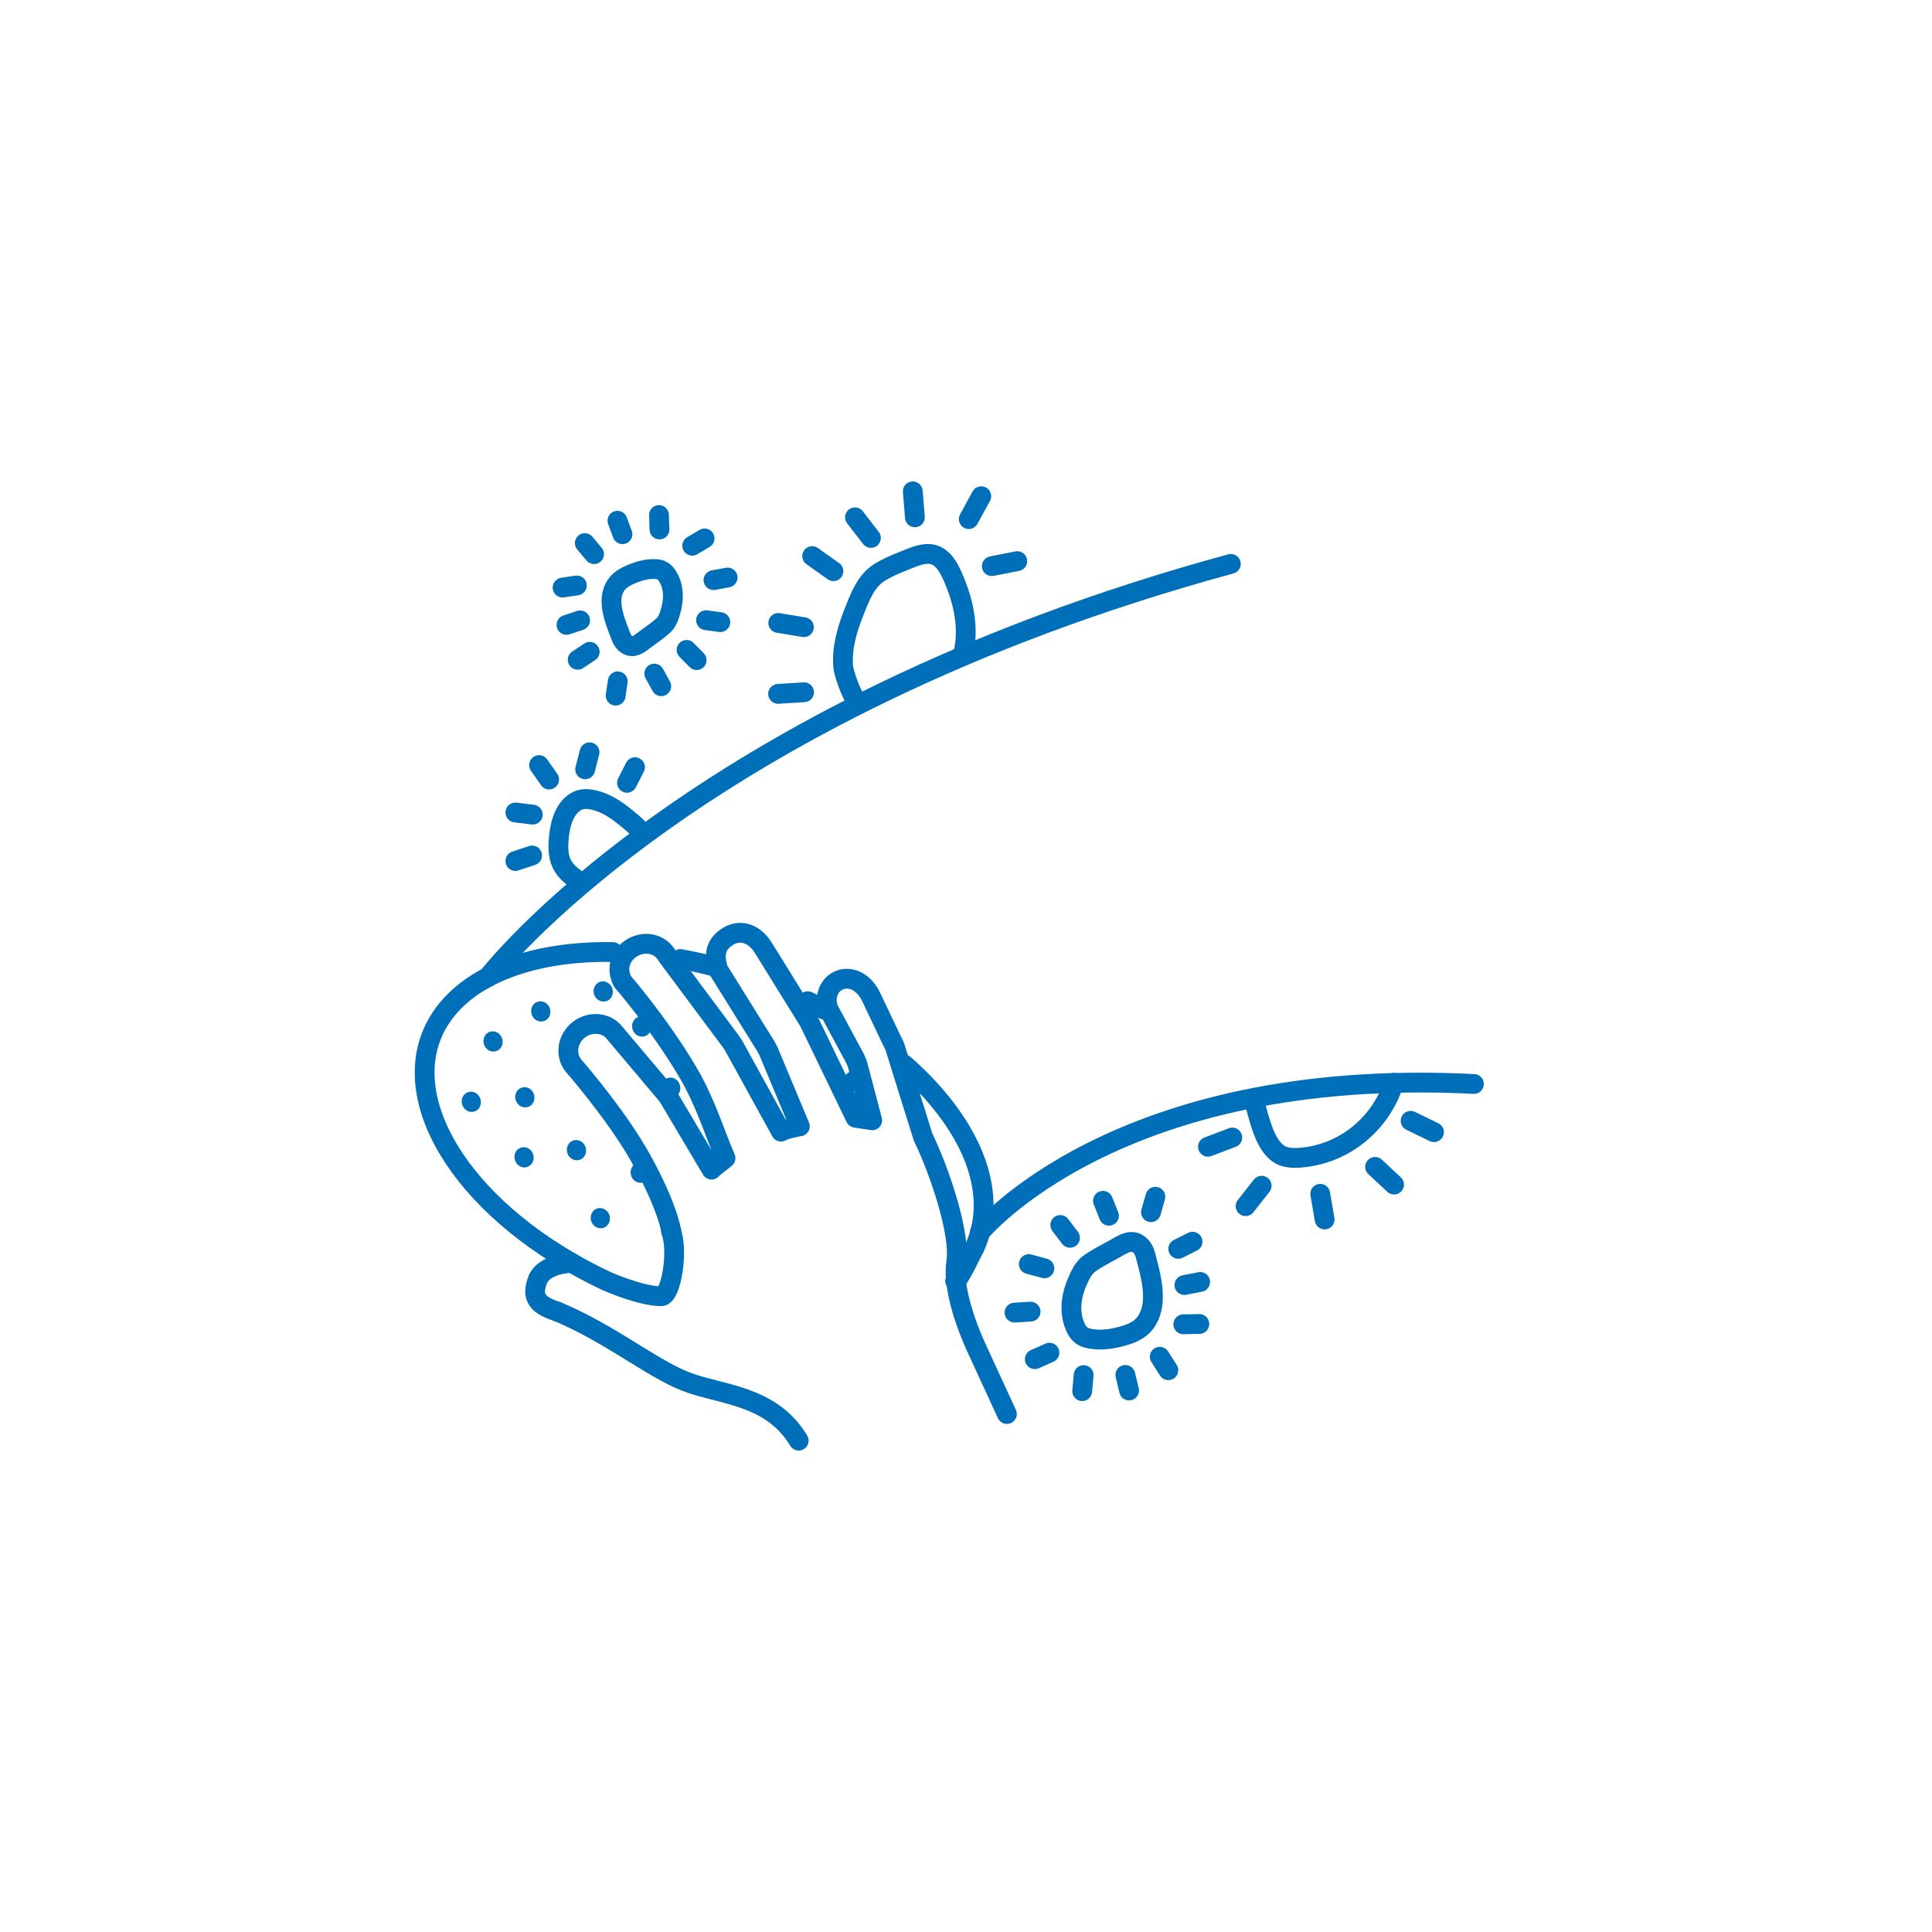 <?xml version="1.0" encoding="UTF-8"?>
<svg id="Graphics" xmlns="http://www.w3.org/2000/svg" viewBox="0 0 119.06 119.06">
  <defs>
    <style>
      .cls-1 {
        fill: none;
        stroke: #006fb9;
        stroke-linecap: round;
        stroke-linejoin: round;
        stroke-width: 1.22px;
      }

      .cls-2 {
        fill: #006fb9;
        stroke-width: 0px;
      }
    </style>
  </defs>
  <g>
    <g>
      <g>
        <path class="cls-1" d="m37.77,58.67c-5.17-.09-9.35,1.56-10.93,4.61-2.44,4.71,1.93,11.59,10.5,15.65,0,0,2.11.95,3.41.95.62,0,1.07-2.84.6-4.01"/>
        <path class="cls-1" d="m43.81,59.51c-.63-.16-1.26-.3-1.88-.41"/>
        <path class="cls-1" d="m50.8,62.22c-.33-.18-.67-.35-1.02-.52"/>
        <path class="cls-1" d="m55.72,65.6c4,3.52,5.93,7.76,4.34,11.29-.32.57-.89,1.91-1.2,2.05"/>
        <g>
          <path class="cls-2" d="m33.84,62.66c-.16.29-.52.38-.81.2s-.38-.57-.22-.86.52-.38.81-.2.38.57.22.86"/>
          <path class="cls-2" d="m40.06,63.59c-.16.29-.52.38-.81.2s-.38-.57-.22-.86.53-.38.81-.2.38.57.22.86"/>
          <path class="cls-2" d="m37.69,61.43c-.16.29-.52.38-.81.2s-.38-.57-.22-.86.53-.38.81-.2.38.57.22.86"/>
          <path class="cls-2" d="m39.97,72.6c-.16.29-.52.38-.81.2s-.38-.57-.22-.86.53-.38.81-.2.38.57.22.86"/>
          <path class="cls-2" d="m53.11,66.97c-.16.29-.53.38-.81.2s-.38-.57-.22-.86.52-.38.81-.2.38.57.22.86"/>
          <path class="cls-2" d="m37.51,75.4c-.16.29-.52.38-.81.2s-.38-.57-.22-.86c.16-.29.52-.38.81-.2s.38.57.22.86"/>
          <path class="cls-2" d="m36.04,71.21c-.16.29-.52.38-.81.2s-.38-.57-.22-.86.52-.38.81-.2.38.57.22.86"/>
          <path class="cls-2" d="m30.9,64.51c-.16.29-.53.38-.81.2s-.38-.57-.22-.86.52-.38.81-.2c.28.18.38.57.22.86"/>
          <path class="cls-2" d="m32.81,71.65c-.16.29-.53.38-.81.2s-.38-.57-.22-.86.52-.38.81-.2.38.57.22.86"/>
          <path class="cls-2" d="m32.86,67.95c-.16.29-.52.38-.81.2s-.38-.57-.22-.86c.16-.29.53-.38.81-.2s.38.57.22.86"/>
          <path class="cls-2" d="m29.56,68.23c-.16.29-.52.38-.81.2-.28-.18-.38-.57-.22-.86.16-.29.53-.38.81-.2s.38.57.22.86"/>
          <path class="cls-2" d="m41.85,67.36c-.16.29-.52.39-.81.2s-.38-.57-.22-.86.53-.38.81-.2.38.57.22.86"/>
        </g>
      </g>
      <path class="cls-1" d="m35.22,77.82c-.94.07-1.73.34-2.06.98-.49,1.21.03,1.65,1.22,2.04"/>
      <path class="cls-1" d="m62.05,87.14l-1.89-4.11s-1.55-3.24-1.23-5.26c.28-1.76-1.06-5.68-2.05-7.71l-1.7-5.44c-.05-.18-.13-.34-.22-.5l-1.25-2.63c-.34-.75-.96-1.23-1.64-1.17-.14.01-.27.05-.4.11-.69.32-.91,1.21-.55,1.88l1.53,2.84c.09.17.17.36.22.55l.88,3.34-1.03-.16-2.8-5.8c-.06-.12-.12-.23-.19-.33l-2.64-4.26c-.56-.96-1.5-1.33-2.37-.69-.65.48-.73,1.09-.46,1.96l2.92,4.69c.07.12.13.24.19.36l1.92,4.6s-.93.16-1.16.33l-2.9-5.27c-.06-.1-.12-.2-.19-.29l-3.89-5.22c-.44-.81-1.37-1-2.13-.59-.77.42-1.09,1.31-.65,2.12,0,0,2.25,2.59,4.01,5.57,1.08,1.81,1.68,3.83,2.33,5.31-.1.1-.79.6-.86.71l-2.58-4.35c-.07-.12-.15-.23-.24-.34l-3.24-3.84c-.58-.61-1.58-.59-2.23,0-.66.61-.72,1.6-.14,2.21,0,0,2.05,2.35,3.54,4.73,1.07,1.71,2.12,3.94,2.41,5.37"/>
      <path class="cls-1" d="m34.38,80.84c3.27,1.38,5.73,3.45,7.86,4.29,2.13.84,5.27.8,6.98,3.65"/>
    </g>
    <path class="cls-1" d="m30.07,60.22s12.54-16.42,45.78-25.47"/>
    <path class="cls-1" d="m60.38,75.96s8.38-10.28,30.45-9.16"/>
  </g>
  <g>
    <g>
      <path class="cls-1" d="m67.97,74l.37.92m-3,.57l.6.79m-2.54,1.62l.96.26m-1.84,2.73l.99-.06m.26,2.93l.9-.4m2.02,2.37l.09-.99m2.8.95l-.23-.96m2.65-.29l-.53-.83m2.44-2.02l-.99.02m1.04-2.61l-.97.19m.5-2.67l-.88.44m-1.41-3.21l-.27.95"/>
      <path class="cls-1" d="m66.98,77.99s.06-.05.1-.08c.51-.38,1.08-.65,1.63-.96.37-.21.86-.55,1.3-.36.31.13.5.45.58.77.22.84.47,1.72.46,2.59,0,.65-.19,1.33-.66,1.78-.34.33-.81.5-1.26.62-.63.17-1.3.27-1.94.15-.18-.03-.37-.09-.52-.19-.18-.13-.31-.32-.4-.53-.27-.59-.3-1.27-.17-1.9.07-.35.19-.69.34-1.01.15-.34.29-.64.56-.88Z"/>
    </g>
    <g>
      <path class="cls-1" d="m40.75,42.29l-.43-.78m2.61-.83l-.62-.63m2.08-1.71l-.88-.12m1.33-2.63l-.87.16m-.55-2.57l-.76.45m-2.05-1.89l.03.89m-2.59-.54l.31.83m-2.32.55l.57.68m-1.94,2.06l.88-.13m-.64,2.43l.84-.28m-.15,2.43l.74-.49m1.6,2.7l.13-.88"/>
      <path class="cls-1" d="m40.96,38.46s-.04.05-.07.07c-.35.33-.76.59-1.14.88-.26.19-.6.5-.95.39-.24-.07-.42-.29-.51-.52-.24-.62-.51-1.25-.59-1.92-.06-.49.02-1.02.34-1.4.23-.28.56-.45.9-.59.46-.19.96-.33,1.45-.3.14,0,.29.03.41.1.15.08.26.22.35.36.26.42.35.93.31,1.42-.02.27-.08.54-.16.8-.08.27-.16.51-.34.71Z"/>
    </g>
    <g>
      <path class="cls-1" d="m85.91,73l-1.17-1.09m3.63-2.14l-1.44-.7m-12.49,1.6l1.5-.57m.82,4.23l.99-1.26m3.88,2.08l-.27-1.58"/>
      <path class="cls-1" d="m85.9,66.73c-.75,2.34-2.78,4.21-5.38,4.57-.45.06-.91.1-1.34-.02-.29-.08-.53-.26-.73-.49-.67-.78-.93-2.21-1.19-3.03"/>
    </g>
    <g>
      <path class="cls-1" d="m56.25,30.28l.13,1.6m-3.69,0l.98,1.27m-3.62,1.12l1.31.93m-3.4,3.19l1.58.26m-1.59,4.11l1.6-.1m13.14-8.08l-1.57.31m-.65-4.31l-.77,1.41"/>
      <path class="cls-1" d="m59.32,40.43c.45-1.62.07-3.37-.61-4.9-.19-.43-.42-.87-.79-1.15-.52-.4-1.15-.24-1.71-.02-.68.27-1.38.53-2,.91-.42.26-.73.64-.97,1.07-.25.44-.43.92-.61,1.37-.42,1.06-.76,2.2-.67,3.36.04.44.48,1.65.74,2"/>
    </g>
    <g>
      <path class="cls-1" d="m39.13,47.28l-.49.96m-2.31-1.88l-.27,1.05m-2.84-.26l.62.89m-2.08,2.03l1.07.13m-1.07,2.86l1.03-.34"/>
      <path class="cls-1" d="m39.36,51.09c-.23-.25-.5-.47-.75-.67-.59-.49-1.26-.95-2.02-1.12-.29-.07-.6-.09-.88,0-.32.11-.58.36-.77.64-.32.49-.44,1.09-.5,1.68-.05.53-.06,1.08.16,1.57.18.4.51.72.87.96"/>
    </g>
  </g>
</svg>